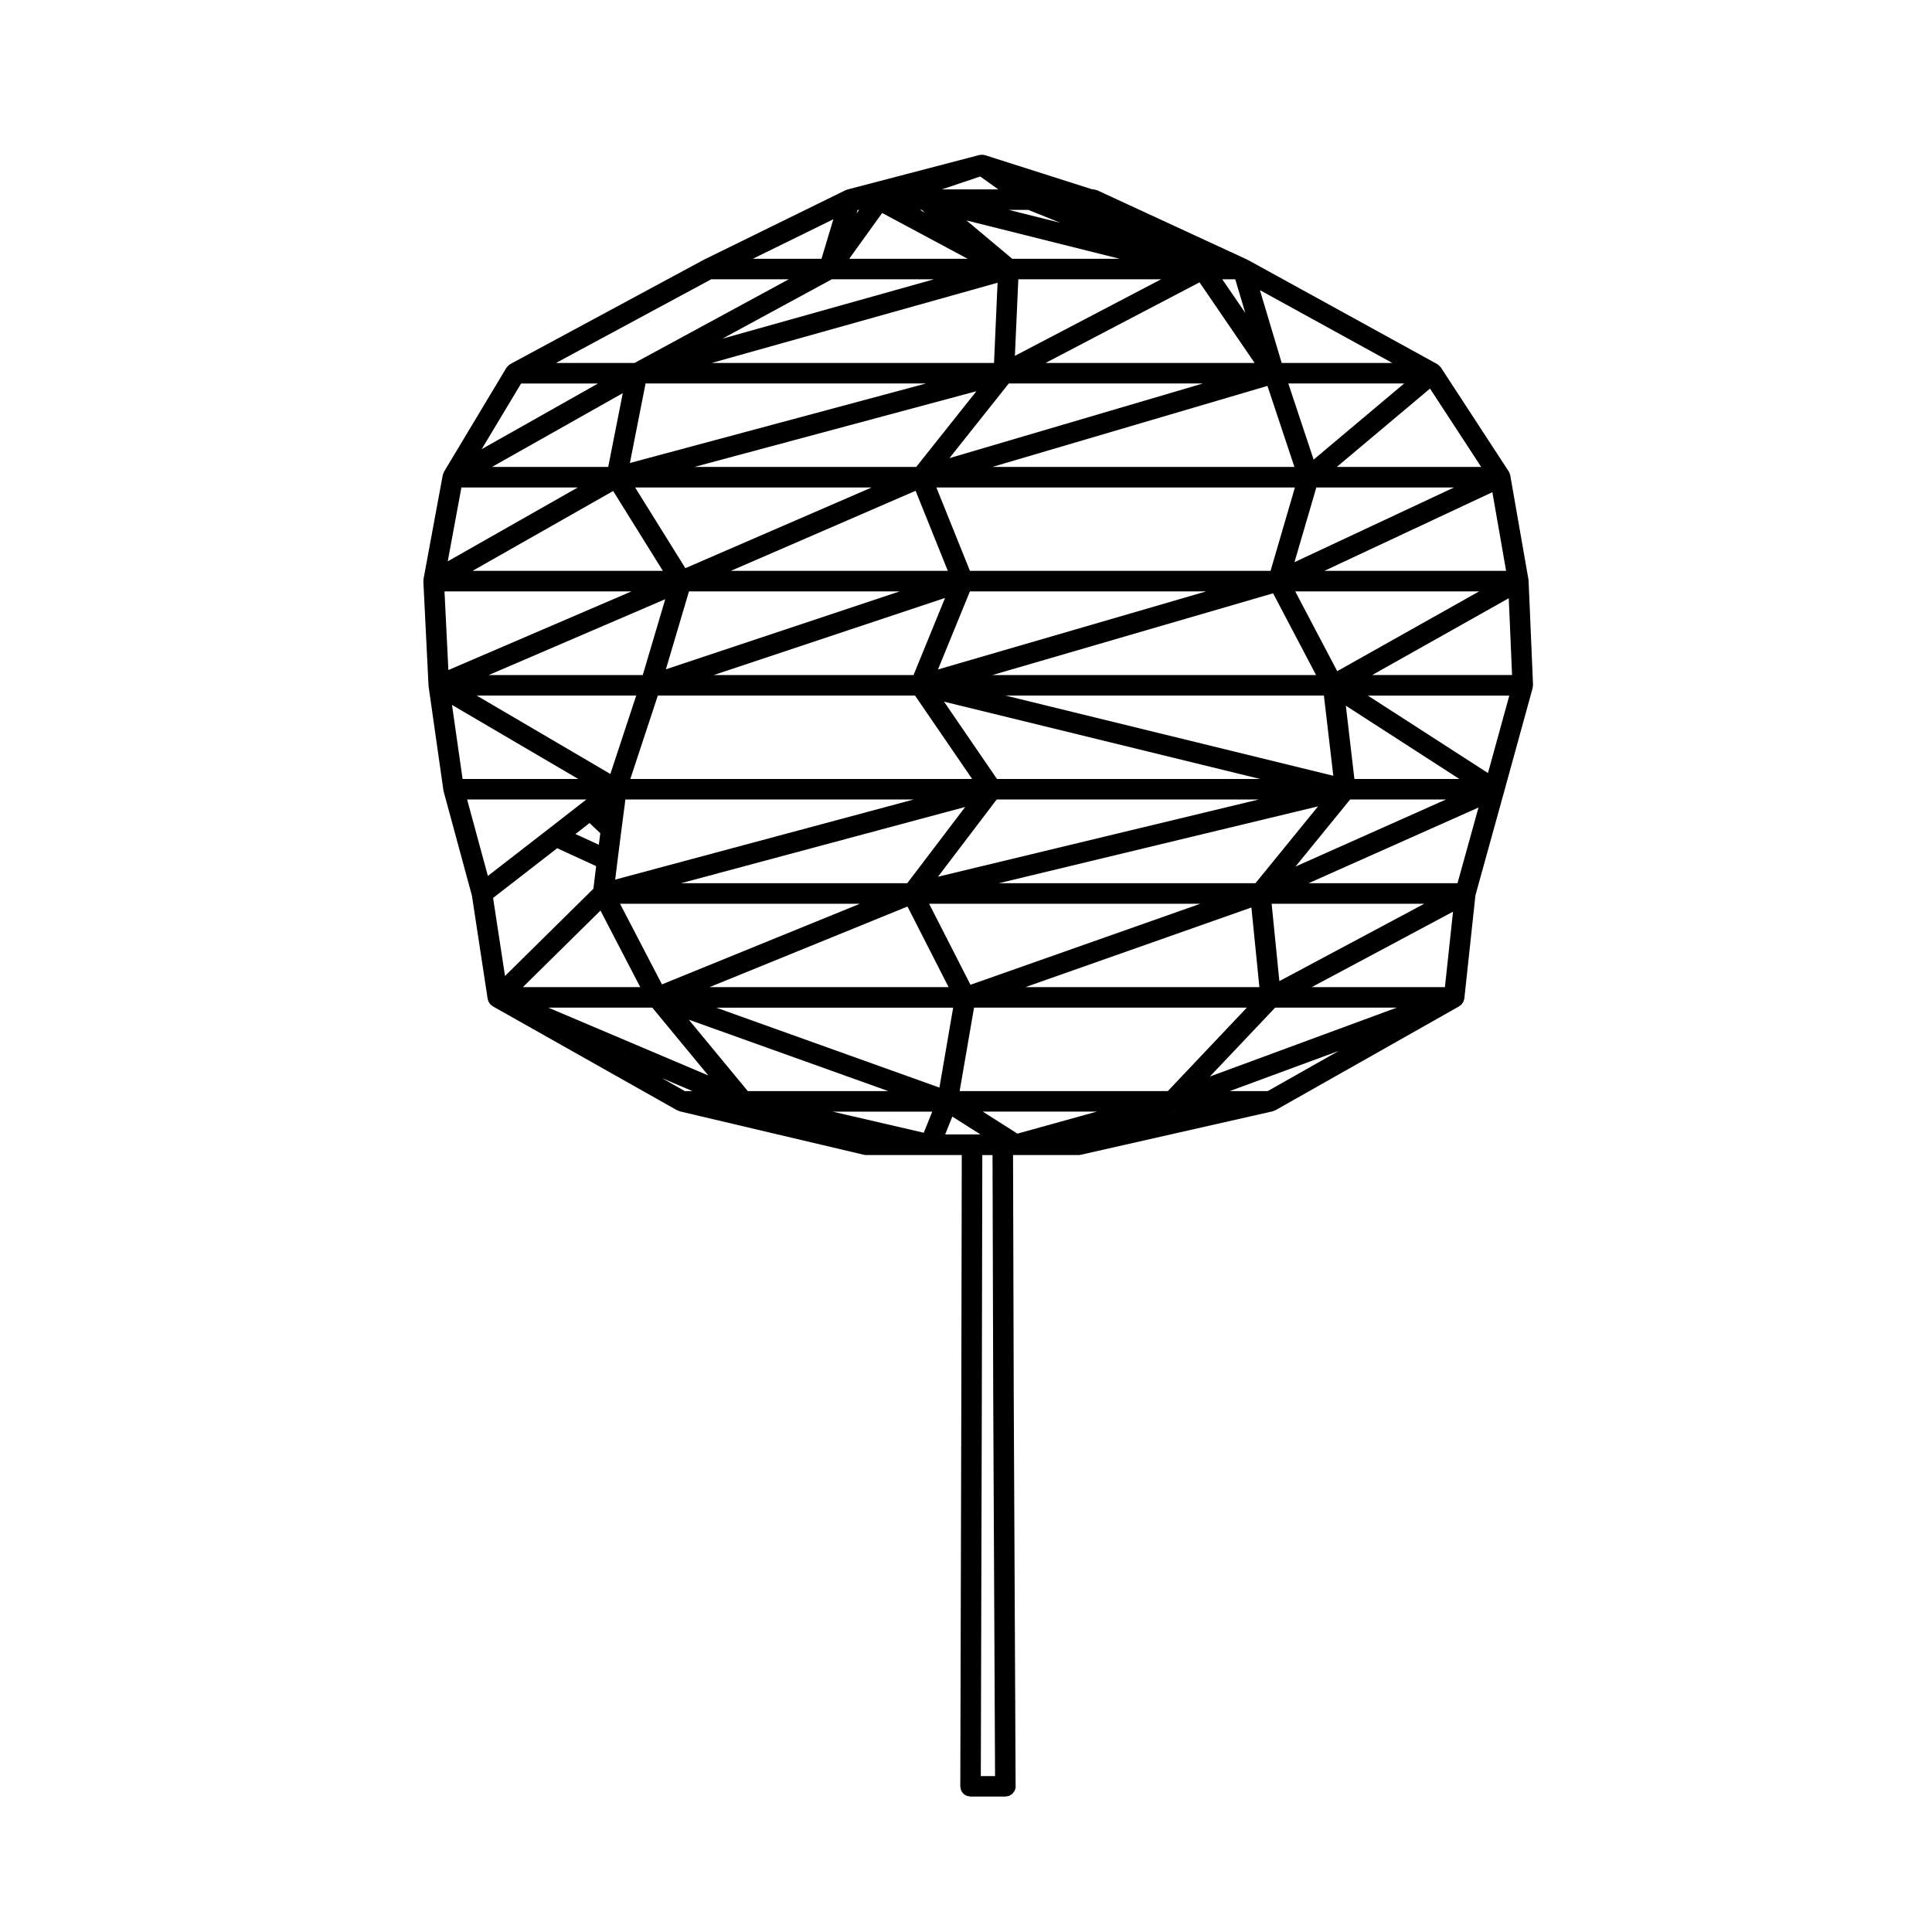 <?xml version="1.0" encoding="UTF-8"?>
<!-- Uploaded to: ICON Repo, www.svgrepo.com, Generator: ICON Repo Mixer Tools -->
<svg fill="#000000" width="800px" height="800px" version="1.1" viewBox="144 144 512 512" xmlns="http://www.w3.org/2000/svg">
 <path d="m269.06 381.34 4.18 27.398c0.012 0.051 0.039 0.102 0.055 0.156 0.016 0.102 0.047 0.195 0.082 0.297 0.016 0.051 0.016 0.102 0.035 0.145 0 0.012 0.004 0.012 0.004 0.02 0.023 0.059 0.066 0.102 0.098 0.145 0.055 0.117 0.117 0.215 0.188 0.312 0.059 0.102 0.121 0.188 0.195 0.277 0.039 0.039 0.055 0.09 0.102 0.125 0 0 0 0.012 0.004 0.02h0.004c0.031 0.031 0.07 0.039 0.098 0.059 0.098 0.102 0.211 0.156 0.316 0.246 0.07 0.039 0.105 0.105 0.176 0.145l48.828 27.543c0.039 0.031 0.09 0.012 0.121 0.031 0.125 0.07 0.258 0.105 0.387 0.156 0.074 0.02 0.121 0.082 0.203 0.09l0.02 0.012s0.004 0.012 0.012 0.012l0.246 0.051 48.48 11.438c0.211 0.051 0.422 0.082 0.629 0.082h25.355l-0.125 66.824-0.266 100.46v0.012c0 0.156 0.059 0.289 0.082 0.434 0.039 0.207 0.051 0.434 0.133 0.621 0.121 0.309 0.312 0.559 0.527 0.785 0.016 0.02 0.023 0.051 0.047 0.082 0.422 0.422 1.004 0.68 1.637 0.734 0.105 0.02 0.18 0.059 0.293 0.059h9.223 0.016c0.168 0 0.309-0.07 0.469-0.09 0.203-0.039 0.406-0.051 0.578-0.125 0.105-0.039 0.18-0.125 0.281-0.188 0.211-0.117 0.422-0.238 0.59-0.395 0.051-0.059 0.07-0.125 0.117-0.188 0.176-0.207 0.352-0.422 0.457-0.68 0.004-0.012 0.004-0.02 0.004-0.02 0.145-0.332 0.238-0.691 0.238-1.043 0-0.051-0.031-0.082-0.031-0.117l-0.492-102.84-0.188-64.336h17.438c0.195 0 0.398-0.031 0.598-0.082l50.688-11.48h0.051l0.02-0.012c0.082-0.02 0.141-0.07 0.215-0.102 0.137-0.039 0.273-0.082 0.402-0.156 0.039-0.02 0.09 0 0.117-0.031l48.699-27.543c0.082-0.051 0.121-0.125 0.195-0.168 0.102-0.07 0.207-0.117 0.297-0.195 0.02-0.031 0.035-0.039 0.059-0.059 0.051-0.051 0.09-0.117 0.137-0.176 0.09-0.102 0.156-0.195 0.223-0.309 0.066-0.102 0.133-0.176 0.18-0.289 0.02-0.02 0.031-0.051 0.047-0.082 0.035-0.07 0.039-0.145 0.066-0.215 0.051-0.125 0.074-0.246 0.102-0.371 0.012-0.082 0.055-0.137 0.066-0.215l2.938-27.336 7.586-27.398s0.004 0 0.004-0.012l7.578-27.543c0.035-0.125 0.012-0.258 0.023-0.371 0.016-0.117 0.07-0.227 0.07-0.344 0-0.02-0.012-0.039-0.012-0.059s0.012-0.039 0.012-0.07l-0.625-14.723-0.555-12.883c0-0.039-0.02-0.082-0.02-0.105-0.004-0.059-0.012-0.105-0.02-0.168-0.012-0.02 0.012-0.051 0-0.082l-4.812-27.543c-0.02-0.105-0.086-0.195-0.109-0.297-0.035-0.117-0.047-0.238-0.09-0.344-0.012-0.02-0.012-0.031-0.016-0.051-0.031-0.059-0.086-0.102-0.117-0.156-0.031-0.059-0.031-0.117-0.07-0.176l-17.977-27.543c-0.02-0.039-0.059-0.059-0.09-0.09-0.031-0.051-0.059-0.102-0.09-0.145-0.012-0.012-0.02-0.02-0.02-0.031-0.031-0.031-0.066-0.039-0.09-0.07-0.09-0.102-0.188-0.176-0.297-0.258-0.102-0.082-0.188-0.156-0.293-0.238-0.039-0.02-0.066-0.051-0.102-0.082l-50.191-27.609c-0.031-0.02-0.07-0.02-0.102-0.031-0.031-0.012-0.039-0.039-0.082-0.059l-39.801-18.391c-0.02 0-0.031 0-0.051-0.012-0.168-0.07-0.359-0.09-0.555-0.125-0.16-0.031-0.316-0.102-0.488-0.102-0.02 0-0.035-0.012-0.051-0.012h-0.195l-28.32-9.023c-0.039-0.012-0.086 0-0.125-0.012-0.059-0.02-0.109-0.051-0.176-0.059-0.082-0.02-0.145-0.031-0.238-0.039-0.109-0.012-0.227 0.012-0.336 0.02-0.098 0-0.18-0.012-0.281 0-0.082 0.012-0.152 0.02-0.227 0.039-0.051 0.012-0.09 0-0.125 0.012l-34.98 9.148c-0.059 0.02-0.105 0.07-0.168 0.09-0.09 0.02-0.176 0.039-0.262 0.082-0.023 0.012-0.055 0.012-0.082 0.02l-37.473 18.391c-0.016 0.012-0.023 0.031-0.047 0.031-0.02 0.012-0.031 0.012-0.051 0.02l-51.223 27.609c-0.055 0.039-0.09 0.09-0.141 0.125-0.105 0.07-0.207 0.137-0.309 0.227-0.09 0.082-0.188 0.156-0.266 0.246-0.082 0.082-0.137 0.176-0.203 0.266-0.047 0.051-0.098 0.082-0.121 0.125l-16.535 27.555c-0.035 0.059-0.035 0.117-0.066 0.176-0.059 0.105-0.105 0.215-0.145 0.324-0.039 0.105-0.07 0.195-0.09 0.309-0.012 0.039-0.039 0.059-0.039 0.102l-0.02 0.102c-0.004 0.012-0.004 0.012-0.004 0.02l-5.074 27.422c-0.012 0.09 0.02 0.168 0.012 0.246-0.012 0.09-0.055 0.156-0.055 0.246 0 0.031 0.016 0.051 0.016 0.082 0 0.02-0.012 0.039-0.012 0.059l1.367 27.609c0 0.039 0.031 0.07 0.031 0.117 0.004 0.051-0.012 0.082-0.004 0.125l3.93 27.555c0.012 0.059 0.051 0.105 0.059 0.168 0.016 0.059-0.004 0.105 0.016 0.156zm132.55 63.297h-7.133l1.898-4.727 7.453 4.727zm142.59-133.64 0.508 11.887h-37.051l36.18-20.348zm-139.76 127.59h30.23l-21.043 5.836zm12.078-238.96 8.488 3.414-13.645-3.414zm-4.269 12.949-12.121-10.156 40.566 10.156zm-23.953-12.949 0.891 0.746-1.391-0.746zm63.406 18.387-38.746 20.289 0.906-20.289zm-64.898 49.723h-58.766l74.719-20.062zm24.531-22.113h51.438l-67.168 19.789zm52.332 55.098-71.094 20.691 8.465-20.691zm-81.23 0-61.973 20.656 6.121-20.656zm-44.754-5.441 48.957-21.215 8.539 21.215zm56.762 7.184-8.352 20.43h-52.949zm-22.555 81.035-52.465 21.371-11.113-21.371zm-47.406-5.441 75.301-20.203-15.355 20.203zm60.008 6.176 10.891 21.363h-63.344zm12.102 26.801-3.641 21.184-59.133-21.176h62.773zm-6.371-27.535h71.875l-60.914 21.473zm17.906-27.625h69.441l-84.996 20.465zm0.078-5.441-14.031-20.484 83.77 20.484zm-101.18 26.668 0.605-4.863v-0.012l1.023-8.086v-0.02l0.973-7.371c0-0.012-0.012-0.02 0-0.039v-0.02l0.09-0.816h76.414zm-3.898 8.207 10.543 20.289h-31.109zm76.277 47.84h-37.238l-15.629-18.922zm22.723-22.113h72.289l-20.938 22.113h-55.168zm13.605-5.438 59.898-21.105 2.117 21.105zm-7.023-27.539 84.586-20.367-16.59 20.367zm1.77-49.727h84.367l2.488 21.254zm-3.481-5.441 74.379-21.66 11.391 21.66zm-5.957-27.609-8.898-22.102h95.02l-6.457 22.102zm5.941-27.543 72.902-21.473 7.144 21.473zm14.105-27.555 40.797-21.363 14.602 21.363zm-27.48-46 10.16-3.414 4.781 3.414zm6.824 18.395h-31.383l8.73-12.141zm6.992 27.605h-74.82l75.758-21.254zm-18.02 5.441-78.477 21.07 4.152-21.07zm-14.41 27.555-49.367 21.391-13.316-21.391zm-113.2 27.543h49.551l-48.523 20.844zm58.504 2.066-5.965 20.102h-40.812zm-1.969 25.543h68.16l15.141 22.102h-90.59zm-18.102 33.781 2.856 2.695-0.387 3.059-6.195-2.84zm-8.566 6.676 10.324 4.742-0.73 5.984-23.426 23.125-3.16-20.68zm25.203 42.246 14.844 17.977-42.391-17.977zm74.195 27.555-2.254 5.598-24.148-5.598zm64.148 0h0.152l-0.309 0.07zm26.715-27.555h32.207l-49.5 18.254zm-0.93-27.535h40.457l-38.406 20.504zm20.805-27.625h25.387l-39.871 17.77zm1.129-5.441-2.266-19.418 30.082 19.418zm-4.551-28.566-11.129-21.145h48.734zm-5.535-48.688h36.492l-42.285 19.801zm-7.426-27.555h30.703l-23.996 20.172zm-17.5-27.609h3.438l2.664 8.922zm-96.254-18.387-0.66 0.918 0.277-0.918zm-7.227 18.387h27.055l-56.035 15.727zm-59.254 49.723h-30.793l34.656-19.555zm14.48 27.543h-50.43l37.262-21.164zm-7.059 33.051-6.848 20.773-35.422-20.773zm-13.867 28.059h-0.02l-9.09 7.082h-0.004l-16.328 12.656-5.5-20.254h31.59zm28.77 76.758h-2.012l-6.109-3.457zm152.45 0h-10.074l28.91-10.656zm46.965-27.551h-35.301l37.449-19.996zm3.336-27.539h-39.469l45.031-20.062zm8.074-29.195-31.82-20.523h37.473zm-43.359-53.582 44.523-20.852 3.641 20.852zm3.293-27.543 24.707-20.762 13.559 20.762zm-14.598-27.555-5.773-19.297 35.086 19.297zm-121.96-27.605h-18.203l21.352-10.48zm-29.23 5.438h20.547l-40.863 22.168h-20.812zm-50.375 27.609h20.383l-30.824 17.398zm-15.816 27.555h30.832l-34.457 19.574zm30.965 77.254h-30.656l-2.805-19.625zm109.97 164.02 0.484 100.23h-3.773l0.262-97.75 0.133-66.836h2.707z"/>
</svg>
